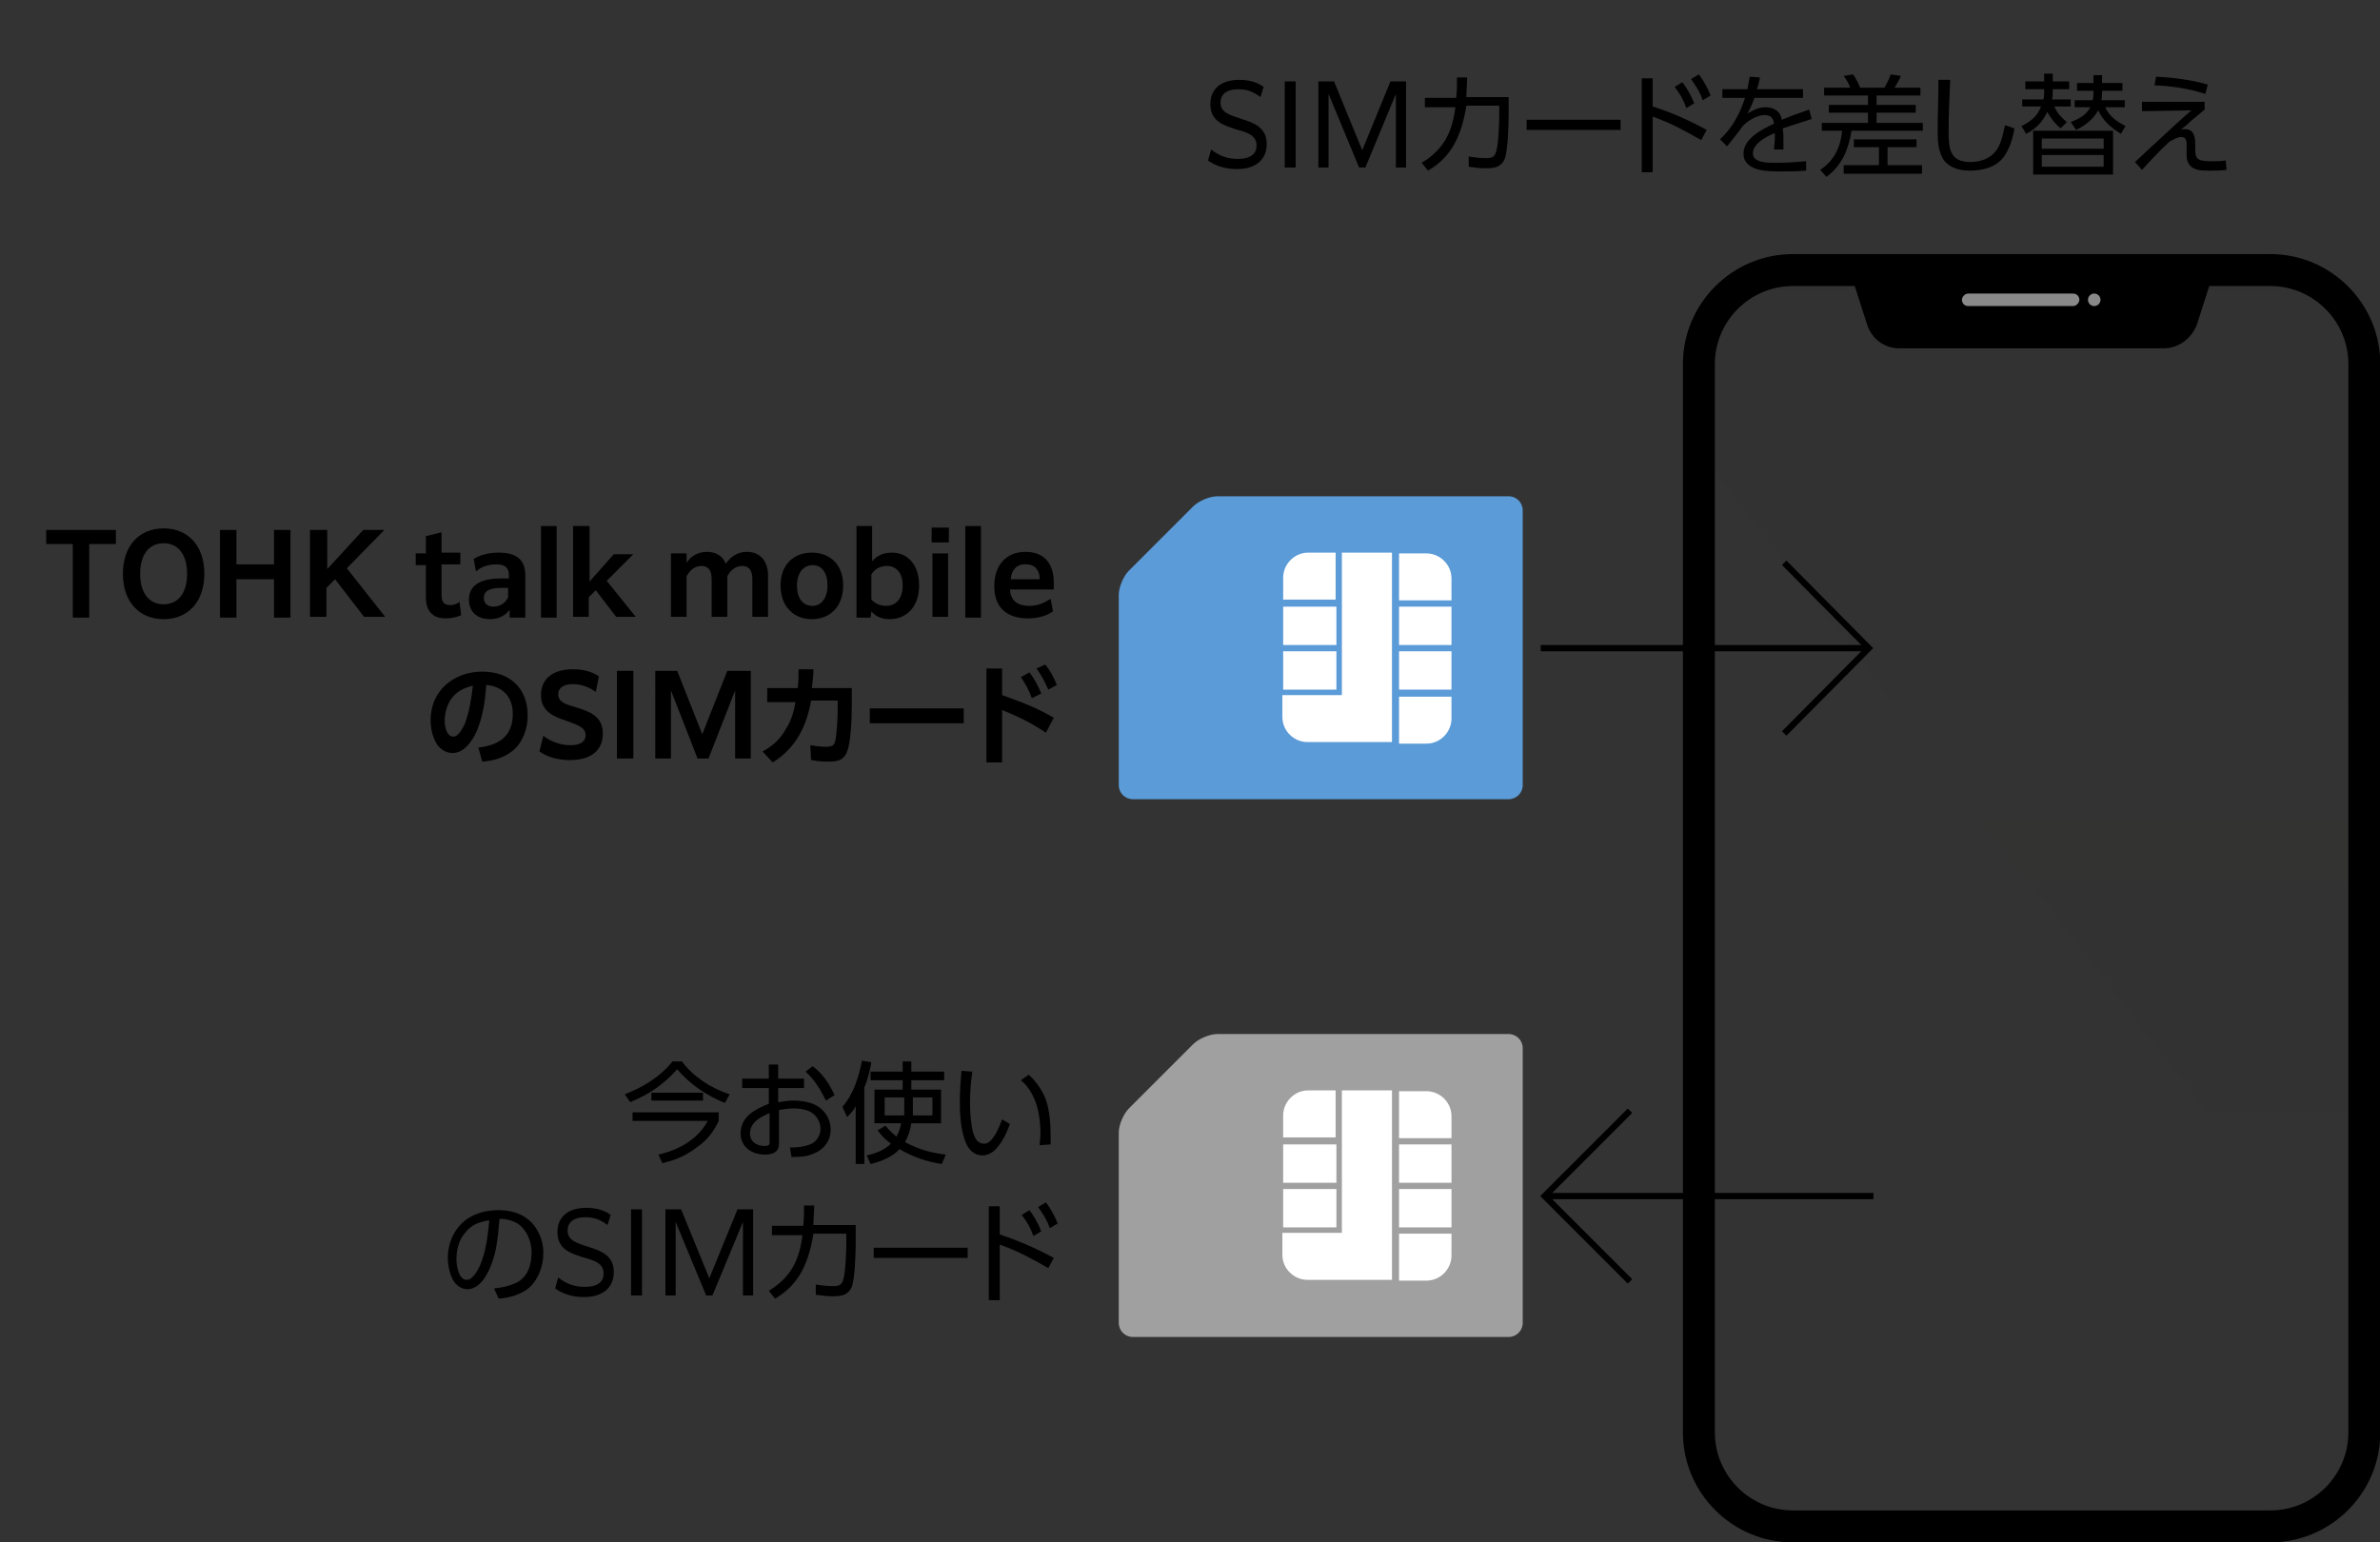 <?xml version="1.0" encoding="utf-8"?>
<!-- Generator: Adobe Illustrator 25.2.0, SVG Export Plug-In . SVG Version: 6.00 Build 0)  -->
<svg version="1.1" id="レイヤー_1" xmlns="http://www.w3.org/2000/svg" xmlns:xlink="http://www.w3.org/1999/xlink" x="0px"
	 y="0px" viewBox="0 0 304 197" style="enable-background:new 0 0 304 197;" xml:space="preserve">
<rect x="0" y="0" width="304" height="197" fill="#333333" stroke="none"/>
<style type="text/css">
	.st0{fill:#FF0000;fill-opacity:0;}
	.st1{fill:url(#SVGID_1_);}
	.st2{fill:none;stroke:#000000;stroke-width:4.08;stroke-miterlimit:10;}
	.st3{fill:#898989;}
	.st4{fill:#A0A0A0;}
	.st5{fill:#FFFFFF;}
	.st6{fill:#5A9BD8;}
	.st7{fill:none;stroke:#000000;stroke-width:0.8;stroke-miterlimit:10;}
</style>
<g id="レイヤー_2_1_">
	<rect class="st0" width="304" height="197"/>
</g>
<g id="レイヤー_3">
	<g>
		
			<linearGradient id="SVGID_1_" gradientUnits="userSpaceOnUse" x1="259.15" y1="29.6" x2="259.15" y2="163.5" gradientTransform="matrix(1 0 0 -1 0 198)">
			<stop  offset="0" style="stop-color:#231815;stop-opacity:0"/>
			<stop  offset="1" style="stop-color:#231815;stop-opacity:0.05"/>
		</linearGradient>
		<path class="st1" d="M216.3,56.6L302,168.4V46.5c0-6.6-5.4-12-12-12h-61c-6.6,0-12,5.4-12,12v10.4"/>
		<path class="st2" d="M290,195h-61c-6.6,0-12-5.4-12-12V46.5c0-6.6,5.4-12,12-12h61c6.6,0,12,5.4,12,12V183
			C302,189.6,296.6,195,290,195z"/>
		<path d="M276.4,44.5h-33.8c-1.9,0-3.5-1.2-4.1-3l-1.7-5.3h45.5l-1.7,5.3C279.9,43.3,278.2,44.5,276.4,44.5z"/>
		<path class="st3" d="M264.8,39.1h-13.4c-0.5,0-0.8-0.4-0.8-0.8s0.4-0.8,0.8-0.8h13.4c0.5,0,0.8,0.4,0.8,0.8S265.2,39.1,264.8,39.1
			z"/>
		<circle class="st3" cx="267.5" cy="38.3" r="0.8"/>
	</g>
	<g>
		<path d="M9.3,69.5H5.9v-1.8h8.9v1.8h-3.4v9.4H9.3V69.5z"/>
		<path d="M15.7,73.3c0-3.6,2.1-5.8,5.2-5.8s5.2,2.2,5.2,5.8c0,3.6-2.1,5.8-5.2,5.8C17.8,79.1,15.7,76.9,15.7,73.3z M23.9,73.3
			c0-2.4-1.1-3.9-3-3.9s-3,1.5-3,3.9s1.1,3.9,3,3.9C22.8,77.2,23.9,75.7,23.9,73.3z"/>
		<path d="M28.1,67.7h2.1v4.4H35v-4.4h2.1v11.2H35V74h-4.8v4.9h-2.1V67.7z"/>
		<path d="M39.7,67.7h2.1v5l4.6-5h2.7l0,0l-4.8,4.9l4.9,6.2l0,0h-2.7L42.8,74l-1.1,1.1v3.7h-2.1V67.7H39.7z"/>
		<path d="M56.9,79c-1.4,0-2.5-0.7-2.5-2.7v-4.1h-1.3v-1.5h1.3v-2.2l2-0.5v2.6h2.4v1.5h-2.4V76c0,0.9,0.3,1.3,1.1,1.3
			c0.4,0,0.8-0.1,1.2-0.4l0.2,1.7C58.2,78.9,57.5,79,56.9,79z"/>
		<path d="M65.1,78.9v-1c-0.5,0.7-1.4,1.2-2.5,1.2c-1.6,0-2.7-0.9-2.7-2.5c0-1.8,1.4-2.7,4.1-2.7h1v-0.4c0-0.9-0.4-1.4-1.6-1.4
			c-1.1,0-1.9,0.3-2.6,0.9l-0.3-1.6c0.8-0.5,1.9-0.8,3.2-0.8c2.5,0,3.4,1.1,3.4,2.9v5.4H65.1z M64.9,76.3v-1.2h-0.8
			c-1.6,0-2.3,0.4-2.3,1.3c0,0.7,0.5,1.1,1.2,1.1C63.9,77.5,64.6,77,64.9,76.3z"/>
		<path d="M69.1,67.2h2v11.7h-2V67.2z"/>
		<path d="M73.3,67.2h2v7.1l3.1-3.5h2.5l0,0l-3.4,3.4l3.7,4.6l0,0h-2.5l-2.6-3.4l-0.9,0.9v2.5h-2V67.2H73.3z"/>
		<path d="M85.8,70.7h1.9v1.2c0.5-0.8,1.4-1.4,2.6-1.4c1.1,0,2,0.5,2.4,1.5c0.6-0.8,1.4-1.5,2.7-1.5c1.7,0,2.7,1.2,2.7,3v5.3h-2V74
			c0-1.1-0.4-1.7-1.3-1.7s-1.5,0.6-1.9,1.3v5.2h-2V74c0-1.1-0.4-1.7-1.3-1.7s-1.5,0.6-1.9,1.3v5.2h-2v-8.1H85.8z"/>
		<path d="M99.7,74.8c0-2.7,1.7-4.2,4-4.2s4,1.5,4,4.2s-1.7,4.3-4,4.3S99.7,77.5,99.7,74.8z M105.7,74.8c0-1.6-0.7-2.6-1.9-2.6
			c-1.2,0-2,1-2,2.6s0.7,2.6,2,2.6C104.9,77.4,105.7,76.4,105.7,74.8z"/>
		<path d="M109.4,67.2h2v4.5c0.6-0.7,1.4-1.1,2.5-1.1c2.1,0,3.5,1.6,3.5,4.2s-1.5,4.3-3.8,4.3c-0.9,0-1.7-0.3-2.3-1l-0.1,0.8h-1.8
			C109.4,78.9,109.4,67.2,109.4,67.2z M113.2,77.4c1.3,0,2.1-1,2.1-2.6c0-1.7-0.9-2.5-2-2.5c-0.9,0-1.6,0.4-2,1.1v3.2
			C111.8,77.1,112.4,77.4,113.2,77.4z"/>
		<path d="M119,67.4h2.2v1.9H119V67.4z M119.1,70.7h2v8.1h-2V70.7z"/>
		<path d="M123.3,67.2h2v11.7h-2V67.2z"/>
		<path d="M131.3,79c-2.8,0-4.3-1.5-4.3-4.1c0-2.7,1.5-4.4,4-4.4c2.7,0,3.6,1.9,3.6,3.9v0.9H129c0.1,1.3,0.8,2.1,2.5,2.1
			c1.1,0,1.9-0.4,2.7-0.9l0.3,1.6C133.8,78.6,132.7,79,131.3,79z M129.1,74h3.7v-0.1c0-0.9-0.5-1.8-1.7-1.8
			C130,72,129.2,72.7,129.1,74z"/>
		<path d="M61.1,95.5c2.7-0.3,4.4-1.5,4.4-4.3c0-2.1-1.2-3.5-3.4-3.7c-0.1,2.2-0.6,5.2-1.8,7c-0.6,0.9-1.4,1.7-2.5,1.7
			c-0.9,0-1.8-0.6-2.2-1.5C55.2,93.9,55,92.9,55,92c0-3.8,3-6.2,6.6-6.2c3.5,0,5.8,2.1,5.8,5.6c0,1.7-0.6,3.4-1.9,4.5
			c-1.1,0.9-2.5,1.3-3.9,1.4L61.1,95.5z M57.7,89.2c-0.6,0.8-0.9,1.9-0.9,2.9c0,0.6,0.2,2,1.1,2c0.7,0,1.2-1.1,1.5-1.7
			c0.6-1.7,0.8-3.1,1-4.8C59.2,87.9,58.4,88.3,57.7,89.2z"/>
		<path d="M69.4,94c0.9,0.7,2.1,1.2,3.5,1.2c1.3,0,1.9-0.5,1.9-1.3c0-1-1.1-1.3-2.4-1.8c-1.5-0.5-3.3-1.1-3.3-3.3
			c0-1.9,1.3-3.3,4.1-3.3c1.3,0,2.4,0.3,3.3,0.9l-0.4,2c-0.8-0.6-1.8-1-2.9-1c-1.4,0-1.9,0.6-1.9,1.3c0,1,1,1.3,2.4,1.7
			c1.6,0.5,3.3,1.1,3.3,3.3c0,2-1.3,3.4-4.2,3.4c-1.6,0-2.9-0.4-3.9-1.1L69.4,94z"/>
		<path d="M78.8,85.7h2.1v11.2h-2.1V85.7z"/>
		<path d="M83.5,85.7h3l3.2,8.1l3.2-8.1h3v11.2h-2v-8.7l-3.4,8.7h-1.4l-3.4-8.7v8.7h-2V85.7H83.5z"/>
		<path d="M98.7,97.4L97.4,96c1.3-0.7,2.3-1.6,3-2.9c0.7-1.1,1-2.2,1.2-3.4H98v-1.8h3.9c0.1-0.8,0.1-1.6,0.1-2.4h1.9
			c0,0.8-0.1,1.6-0.2,2.4h5.1v2.3c0,1.4-0.1,4.6-0.6,5.8c-0.2,0.6-0.7,1.1-1.3,1.2c-0.4,0.1-0.9,0.1-1.3,0.1c-0.7,0-1.4-0.1-2-0.2
			l-0.1-1.9c0.6,0.1,1.3,0.2,2,0.2c0.8,0,1.1-0.2,1.2-0.8c0.2-0.9,0.3-3.1,0.3-4.1v-1h-3.4C103,92.9,101.6,95.6,98.7,97.4z"/>
		<path d="M123.1,90.5v1.9h-12v-1.9H123.1z"/>
		<path d="M134.6,91.7l-1,1.9c-2-1.3-3.4-2-5.6-2.9v6.7h-2v-12h2v3.4C130.5,89.7,132.4,90.4,134.6,91.7z M131.5,85.9
			c0.6,0.8,1.1,1.7,1.5,2.7l-1.2,0.6c-0.4-1.1-0.8-1.8-1.4-2.7L131.5,85.9z M133.5,84.9c0.7,0.8,1.1,1.7,1.5,2.6l-1.1,0.6
			c-0.5-1.1-0.8-1.7-1.5-2.7L133.5,84.9z"/>
	</g>
	<g>
		<path d="M154.7,19.1c0.9,0.7,1.9,1.2,3.4,1.2c1.7,0,2.4-0.7,2.4-1.7c0-1.4-1.3-1.7-2.7-2.1c-1.5-0.5-3.2-1-3.2-3.2
			c0-1.8,1.2-3.1,3.7-3.1c1.2,0,2.3,0.3,3.1,0.9l-0.4,1.3c-0.8-0.6-1.6-1-2.8-1c-1.7,0-2.3,0.8-2.3,1.7c0,1.3,1.2,1.6,2.7,2.1
			c1.6,0.5,3.2,1.1,3.2,3.2c0,1.9-1.3,3.2-3.8,3.2c-1.5,0-2.7-0.4-3.7-1.1L154.7,19.1z"/>
		<path d="M164.1,10.4h1.4v11h-1.4V10.4z"/>
		<path d="M168.4,10.4h2l3.6,8.8l3.6-8.8h2v11h-1.3V12l-3.9,9.4h-0.8l-3.9-9.4v9.4h-1.3L168.4,10.4L168.4,10.4z"/>
		<path d="M182.4,21.8l-0.8-1c2.8-1.7,3.9-3.9,4.3-7.1H182v-1.2h4c0.1-0.9,0.1-1.7,0.1-2.6h1.3c0,0.8-0.1,1.7-0.1,2.5h5.4v2.3
			c0,1.3-0.1,4.5-0.5,5.6c-0.2,0.5-0.7,1-1.3,1.1c-0.4,0.1-0.8,0.1-1.2,0.1c-0.7,0-1.4-0.1-2.1-0.2V20c0.7,0.1,1.4,0.2,2.2,0.2
			c0.7,0,1.1-0.1,1.3-0.8c0.3-0.9,0.4-3.6,0.4-4.6v-1.3h-4.2C186.7,17.2,185.5,20,182.4,21.8z"/>
		<path d="M207,15.3v1.3h-12v-1.3H207z"/>
		<path d="M218,16.6l-0.7,1.3c-2.3-1.3-3.7-2.1-6.2-3V22h-1.4V10h1.4v3.6C213.6,14.4,215.8,15.4,218,16.6z M214.9,10.5
			c0.6,0.8,1.1,1.7,1.5,2.7l-1,0.6c-0.4-1.1-0.8-1.8-1.5-2.7L214.9,10.5z M217,9.5c0.6,0.8,1.1,1.7,1.5,2.7l-1,0.6
			c-0.4-1.1-0.8-1.7-1.5-2.7L217,9.5z"/>
		<path d="M230.3,11.4v1.1h-6.2c-0.3,0.8-0.5,1.3-0.9,2c0.7-0.4,1.4-0.8,2.3-0.8c1.1,0,1.9,0.5,2.1,1.6c1.2-0.5,2.3-0.9,3.5-1.3
			l0.3,1.2c-1.2,0.4-2.5,0.8-3.7,1.2c0.1,0.5,0.1,1.1,0.1,1.6c0,0.4,0,0.7,0,1.1h-1.2c0-0.4,0.1-0.9,0.1-1.3c0-0.3,0-0.6,0-0.8
			c-1,0.4-2.8,1.3-2.8,2.6c0,1.3,2.2,1.2,3.1,1.2c1.2,0,2.5-0.1,3.7-0.2v1.2c-1.1,0.1-2.2,0.1-3.3,0.1c-1.6,0-4.7,0-4.7-2.3
			c0-1.9,2.4-3.1,3.9-3.8c-0.1-0.7-0.4-1.1-1.2-1.1c-1,0-2.1,0.7-2.8,1.4c-0.4,0.6-1.6,2.1-2,2.6l-0.9-0.9c1.6-1.5,2.5-3.2,3.2-5.3
			H220v-1.1h3.2c0.1-0.5,0.2-1,0.3-1.6l1.3,0.1c-0.1,0.5-0.2,1-0.4,1.5C224.4,11.4,230.3,11.4,230.3,11.4z"/>
		<path d="M236.3,11.1c-0.2-0.5-0.5-1-0.8-1.4l1.2-0.2c0.4,0.6,0.6,1,0.9,1.7h3.1c0.3-0.5,0.6-1.1,0.8-1.7l1.3,0.2
			c-0.2,0.5-0.5,1-0.8,1.5h3.3v1h-5.6v1.2h5v1h-5v1.3h5.9v1h-9.1c-0.4,2.4-1.2,4.4-3.2,5.9l-0.8-0.9c1.8-1.2,2.6-2.9,2.8-5h-2.6v-1
			h5.9v-1.3h-5v-1h5v-1.2H233v-1h3.3V11.1z M244.6,18.8h-3.5v2.3h4.4v1.1h-10v-1.1h4.5v-2.3h-3.2v-1h8v1H244.6z"/>
		<path d="M249.1,10.2c-0.1,2.3-0.2,4.5-0.2,6.8c0,2.2,0.3,3.7,2.8,3.7c1.5,0,2.9-0.6,3.6-2c0.4-0.8,0.6-1.8,0.8-2.7l1.2,0.4
			c-0.2,1.3-0.6,2.6-1.4,3.7c-1,1.3-2.7,1.7-4.3,1.7c-1.2,0-2.4-0.3-3.2-1.2c-0.8-1-0.9-2.5-0.9-3.7c0-2.3,0.1-4.5,0.1-6.7H249.1z"
			/>
		<path d="M264,15.6l-0.8,0.8c-0.7-0.6-1.2-1.2-1.7-2.1c-0.6,1.3-1.5,2.2-2.7,2.8l-0.6-1c1.1-0.5,2.1-1.3,2.5-2.5h-2.4v-0.9h2.7
			c0.1-0.3,0.1-0.6,0.1-1v-0.3h-2.4v-1h2.4v-1h1.1v1h2.1v1h-2.1v0.3c0,0.3,0,0.7-0.1,1h2.4v0.9h-2.1C262.8,14.5,263.2,14.9,264,15.6
			z M269.9,16.7v5.6h-10.2v-5.6H269.9z M260.8,19h7.9v-1.3h-7.9V19z M260.8,21.3h7.9v-1.5h-7.9V21.3z M271.5,16.1l-0.6,1
			c-1.4-0.9-2.2-1.6-2.9-3c-0.6,1.1-1.6,1.9-2.8,2.5l-0.7-1c1-0.4,2-0.9,2.5-1.9h-2v-0.9h2.3c0.1-0.4,0.1-0.6,0.1-1v-0.2h-2.1v-1
			h2.1v-1h1.1v1h2.6v1h-2.6v0.2c0,0.3,0,0.7-0.1,1h3v0.9h-2.5C269.4,14.8,270.3,15.5,271.5,16.1z"/>
		<path d="M281.6,13v1c-0.6,0.5-1.2,1-1.8,1.5c-0.4,0.4-0.9,0.8-1.3,1.1c0.2-0.1,0.4-0.1,0.6-0.1c1.2,0,1.3,1.1,1.3,2v0.6
			c0,1.2,0.3,1.5,2,1.5c0.6,0,1.3,0,1.9-0.1l0.1,1.2c-0.7,0.1-1.5,0.1-2.2,0.1c-1,0-2.2,0-2.7-1c-0.2-0.4-0.2-0.8-0.2-1.1v-1.1
			c0-0.5,0-1.1-0.7-1.1c-0.5,0-1.1,0.4-1.5,0.6c-1.1,1-2.4,2.4-3.5,3.6l-0.9-1c0.9-0.8,1.8-1.7,2.7-2.5c1.5-1.4,3-2.8,4.5-4.1
			l-6.3,0.1V13H281.6z M282,10.8l-0.3,1.2c-2.2-0.7-4.2-1-6.5-1.1l0.2-1.1C277.6,9.9,279.9,10.2,282,10.8z"/>
	</g>
	<g>
		<path d="M79.8,139.8c2.3-0.9,4.5-2.2,6.1-4.2h1.2c1.5,2,3.7,3.4,6.1,4.2l-0.6,1.1c-2.3-0.9-4.5-2.4-6.1-4.3c-1.8,2-3.6,3.2-6,4.2
			L79.8,139.8z M91.8,143.2c-0.6,1.3-1.5,2.5-2.7,3.3c-1.4,1.1-2.8,1.7-4.5,2.1l-0.5-1.1c2.6-0.6,5-1.9,6.3-4.3h-9.6v-1.1h11
			C91.8,142.1,91.8,143.2,91.8,143.2z M83.2,140.6v-1h6.6v1H83.2z"/>
		<path d="M99.5,140.8c0.7-0.1,1.2-0.2,1.8-0.2c1.1,0,2.5,0.2,3.4,0.9s1.4,1.7,1.4,2.8c0,1.6-1,2.7-2.5,3.2
			c-0.8,0.3-1.7,0.3-2.5,0.3l-0.2-1.2c1,0,1.9-0.1,2.8-0.5c0.7-0.4,1.1-1.1,1.1-1.9c0-0.7-0.3-1.4-0.9-1.9s-1.6-0.7-2.5-0.7
			c-0.6,0-1.3,0.1-1.9,0.2v4.3c0,1.1-0.8,1.4-1.8,1.4c-1.7,0-3.1-1-3.1-2.7c0-2.2,1.9-3.1,3.6-3.8v-2h-3.4v-1.2h3.4V136h1.2v1.8h3.3
			v1.2h-3.3v1.8H99.5z M95.8,144.8c0,1.1,0.9,1.6,1.9,1.6c0.5,0,0.6-0.2,0.6-0.4v-3.8C97.1,142.7,95.8,143.4,95.8,144.8z
			 M103.8,136.2c1.3,1,2.1,2.2,2.8,3.7l-1.1,0.7c-0.7-1.4-1.4-2.6-2.6-3.7L103.8,136.2z"/>
		<path d="M110.4,148.7h-1.1v-7.4c-0.3,0.6-0.6,0.9-1.1,1.4l-0.6-1.3c1.4-1.6,2.1-3.8,2.5-5.9l1.2,0.2c-0.2,1.1-0.4,2.1-0.9,3.2
			V148.7z M116.6,139.2h3.6v4.3h-3.8c-0.1,0.8-0.4,1.7-0.8,2.4c1.6,0.9,3.4,1.4,5.2,1.6l-0.5,1.2c-2-0.3-3.7-0.9-5.4-1.9
			c-0.9,1-2.4,1.6-3.7,1.9l-0.5-1.1c1.1-0.2,2.3-0.7,3.1-1.5c-0.7-0.5-1.2-1-1.7-1.7l1-0.6c0.4,0.5,0.9,1,1.4,1.4
			c0.3-0.5,0.5-1.1,0.6-1.7h-3.4v-4.3h3.6V138h-4.1v-1.1h4.1v-1.3h1.1v1.3h4.2v1.1h-4.2v1.2H116.6z M115.5,141.3v-1.1H113v2.3h2.5
			C115.5,142.1,115.5,141.7,115.5,141.3z M119.1,142.5v-2.3h-2.5v1.1c0,0.4,0,0.8,0,1.2H119.1z"/>
		<path d="M124.2,136.9c-0.2,1.3-0.3,2.6-0.3,4c0,1.1,0.1,2.7,0.4,3.8c0.1,0.3,0.3,0.9,0.6,1.1c0.2,0.2,0.5,0.3,0.8,0.3
			c0.5,0,0.8-0.3,1.1-0.7c0.5-0.6,0.9-1.6,1.2-2.4l1,0.6c-0.4,1.1-1,2.4-1.9,3.3c-0.4,0.4-1,0.7-1.6,0.7c-1.4,0-2.1-1.2-2.4-2.4
			c-0.4-1.3-0.5-3-0.5-4.4s0.1-2.7,0.2-4L124.2,136.9z M133.6,140.5c0.5,1.5,0.6,3.2,0.6,4.8c0,0.3,0,0.6,0,0.9l-1.4,0.1
			c0-0.5,0.1-1,0.1-1.4c0-2.5-0.5-5.2-2.5-6.9l1-0.7C132.3,138.1,133.1,139.2,133.6,140.5z"/>
		<path d="M63.1,164.6c1-0.1,1.9-0.3,2.8-0.7c1.5-0.7,2-2.3,2-3.9c0-1.4-0.6-2.9-1.8-3.7c-0.7-0.4-1.5-0.6-2.3-0.6
			c-0.1,1.2-0.2,2.4-0.4,3.5c-0.2,1.2-0.7,2.8-1.4,3.9c-0.5,0.8-1.3,1.6-2.3,1.6c-0.6,0-1.1-0.3-1.5-0.7c-0.7-0.8-1-2.3-1-3.3
			c0-2,0.9-3.9,2.5-5c1.2-0.8,2.6-1.1,4-1.1c2.1,0,4,0.8,5,2.7c0.5,0.9,0.7,1.8,0.7,2.8c0,1.6-0.6,3.3-1.8,4.4
			c-1.1,0.9-2.5,1.3-3.9,1.4L63.1,164.6z M59.4,157.5c-0.8,0.9-1.1,2.2-1.1,3.4c0,0.8,0.3,2.6,1.3,2.6c0.8,0,1.4-1.2,1.7-1.8
			c0.8-1.9,1-3.8,1.2-5.8C61.2,156.1,60.3,156.4,59.4,157.5z"/>
		<path d="M71.3,163.2c0.9,0.7,1.9,1.2,3.4,1.2c1.7,0,2.4-0.7,2.4-1.7c0-1.4-1.3-1.7-2.7-2.1c-1.5-0.5-3.2-1-3.2-3.2
			c0-1.8,1.2-3.1,3.7-3.1c1.2,0,2.3,0.3,3.1,0.9l-0.4,1.3c-0.8-0.6-1.6-1-2.8-1c-1.7,0-2.3,0.8-2.3,1.7c0,1.3,1.2,1.6,2.7,2.1
			c1.6,0.5,3.2,1.1,3.2,3.2c0,1.9-1.3,3.2-3.8,3.2c-1.5,0-2.7-0.4-3.7-1.1L71.3,163.2z"/>
		<path d="M80.6,154.5H82v11h-1.4V154.5z"/>
		<path d="M85,154.5h2l3.6,8.8l3.6-8.8h2v11h-1.3v-9.4l-3.9,9.4h-0.8l-3.9-9.4v9.4H85V154.5z"/>
		<path d="M99,165.9l-0.8-1c2.8-1.7,3.9-3.9,4.3-7.1h-3.9v-1.2h4c0.1-0.9,0.1-1.7,0.1-2.6h1.3c0,0.8-0.1,1.7-0.1,2.5h5.4v2.3
			c0,1.3-0.1,4.5-0.5,5.6c-0.2,0.5-0.7,1-1.3,1.1c-0.4,0.1-0.8,0.1-1.2,0.1c-0.7,0-1.4-0.1-2.1-0.2v-1.3c0.7,0.1,1.4,0.2,2.2,0.2
			c0.7,0,1.1-0.1,1.3-0.8c0.3-0.9,0.4-3.6,0.4-4.6v-1.3h-4.2C103.3,161.3,102.1,164.1,99,165.9z"/>
		<path d="M123.6,159.4v1.3h-12v-1.3H123.6z"/>
		<path d="M134.6,160.7l-0.7,1.3c-2.3-1.3-3.7-2.1-6.2-3v7.1h-1.4v-12h1.4v3.6C130.1,158.5,132.4,159.5,134.6,160.7z M131.5,154.6
			c0.6,0.8,1.1,1.7,1.5,2.7l-1,0.6c-0.4-1.1-0.8-1.8-1.5-2.7L131.5,154.6z M133.6,153.6c0.6,0.8,1.1,1.7,1.5,2.7l-1,0.6
			c-0.4-1.1-0.8-1.7-1.5-2.7L133.6,153.6z"/>
	</g>
	<g>
		<g>
			<path class="st4" d="M144.2,141.6c-0.7,0.7-1.3,2.1-1.3,3.1V169c0,1,0.8,1.8,1.8,1.8h48c1,0,1.8-0.8,1.8-1.8v-35.1
				c0-1-0.8-1.8-1.8-1.8h-37.2c-1,0-2.4,0.6-3.1,1.3L144.2,141.6z"/>
		</g>
		<g>
			<rect x="178.7" y="151.9" class="st5" width="6.7" height="4.9"/>
			<path class="st5" d="M170.6,145.4v-6.1h-3.5c-1.8,0-3.2,1.5-3.2,3.2v2.8h6.7V145.4z"/>
			<rect x="178.7" y="146.2" class="st5" width="6.7" height="4.9"/>
			<path class="st5" d="M178.7,145.4h6.7v-2.8c0-1.8-1.5-3.2-3.2-3.2h-3.5V145.4z"/>
			<path class="st5" d="M177.9,139.3h-6.5v18.2h-7.6v2.8c0,1.8,1.5,3.2,3.2,3.2h10.8v-24.2H177.9z"/>
			<path class="st5" d="M178.7,157.5v6.1h3.5c1.8,0,3.2-1.5,3.2-3.2v-2.8h-6.7V157.5z"/>
			<rect x="163.9" y="146.2" class="st5" width="6.8" height="4.9"/>
			<rect x="163.9" y="151.9" class="st5" width="6.8" height="4.9"/>
		</g>
	</g>
	<g>
		<g>
			<path class="st6" d="M144.2,72.9c-0.7,0.7-1.3,2.1-1.3,3.1v24.3c0,1,0.8,1.8,1.8,1.8h48c1,0,1.8-0.8,1.8-1.8V65.2
				c0-1-0.8-1.8-1.8-1.8h-37.2c-1,0-2.4,0.6-3.1,1.3L144.2,72.9z"/>
		</g>
		<g>
			<rect x="178.7" y="83.2" class="st5" width="6.7" height="4.9"/>
			<path class="st5" d="M170.6,76.7v-6.1h-3.5c-1.8,0-3.2,1.5-3.2,3.2v2.8h6.7V76.7z"/>
			<rect x="178.7" y="77.5" class="st5" width="6.7" height="4.9"/>
			<path class="st5" d="M178.7,76.7h6.7v-2.8c0-1.8-1.5-3.2-3.2-3.2h-3.5V76.7z"/>
			<path class="st5" d="M177.9,70.6h-6.5v18.2h-7.6v2.8c0,1.8,1.5,3.2,3.2,3.2h10.8V70.6H177.9z"/>
			<path class="st5" d="M178.7,88.9V95h3.5c1.8,0,3.2-1.5,3.2-3.2V89h-6.7V88.9z"/>
			<rect x="163.9" y="77.5" class="st5" width="6.8" height="4.9"/>
			<rect x="163.9" y="83.2" class="st5" width="6.8" height="4.9"/>
		</g>
	</g>
	<g>
		<polyline class="st7" points="227.9,71.9 238.7,82.8 227.9,93.7 		"/>
		<line class="st7" x1="238.7" y1="82.8" x2="196.8" y2="82.8"/>
	</g>
	<g>
		<polyline class="st7" points="208.2,163.7 197.3,152.8 208.2,141.9 		"/>
		<line class="st7" x1="197.3" y1="152.8" x2="239.3" y2="152.8"/>
	</g>
</g>
</svg>

